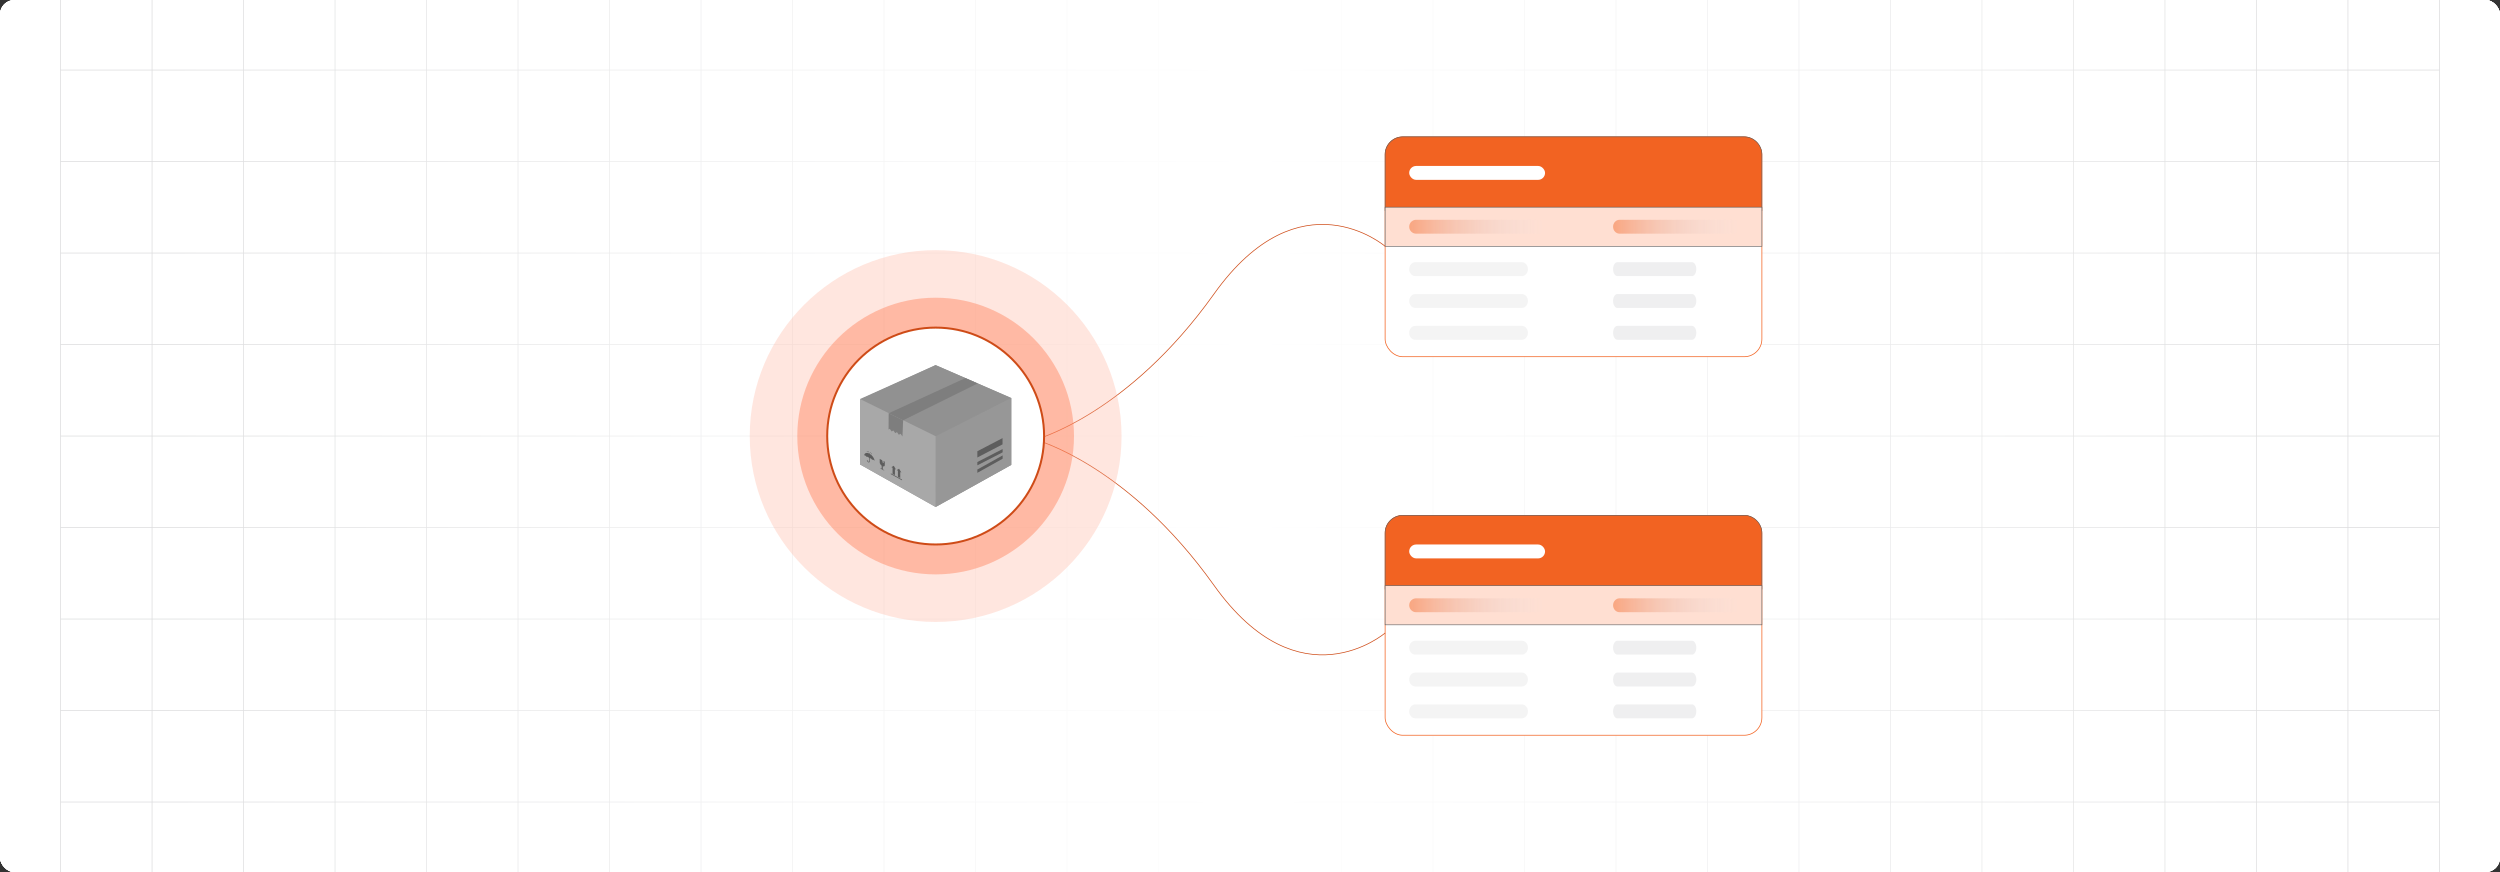 <?xml version="1.0" encoding="UTF-8"?><svg id="Layer_1" xmlns="http://www.w3.org/2000/svg" xmlns:xlink="http://www.w3.org/1999/xlink" viewBox="0 0 860 300"><rect x="0" y="0" width="860" height="300" fill="#333333" stroke="none"/><defs><clipPath id="clippath"><rect width="860" height="300" fill="none" stroke-width="0"/></clipPath><linearGradient id="linear-gradient" x1="52.026" y1="150" x2="807.974" y2="150" gradientUnits="userSpaceOnUse"><stop offset="0" stop-color="#fff" stop-opacity="0"/><stop offset=".05" stop-color="#fff" stop-opacity=".11"/><stop offset=".276" stop-color="#fff" stop-opacity=".583"/><stop offset=".43" stop-color="#fff" stop-opacity=".883"/><stop offset=".501" stop-color="#fff"/><stop offset=".714" stop-color="#fff" stop-opacity=".584"/><stop offset="1" stop-color="#fff" stop-opacity="0"/></linearGradient><linearGradient id="linear-gradient-2" x1="484.763" y1="77.995" x2="531.5" y2="77.995" gradientUnits="userSpaceOnUse"><stop offset="0" stop-color="#f26322"/><stop offset="1" stop-color="#cce1fc" stop-opacity="0"/></linearGradient><linearGradient id="linear-gradient-3" x1="554.898" x2="598.447" xlink:href="#linear-gradient-2"/><linearGradient id="linear-gradient-4" y1="208.211" y2="208.211" xlink:href="#linear-gradient-2"/><linearGradient id="linear-gradient-5" x1="554.898" y1="208.211" x2="598.447" y2="208.211" xlink:href="#linear-gradient-2"/></defs><rect y="0" width="860" height="300" rx="5" ry="5" fill="#fff" stroke-width="0"/><rect width="860" height="300" rx="5" ry="5" fill="#fff" stroke-width="0"/><rect width="860" height="300" rx="5" ry="5" fill="#fff" stroke-width="0"/><rect width="860" height="300" rx="5" ry="5" fill="#fff" stroke-width="0"/><g clip-path="url(#clippath)"><rect width="860" height="300" rx="5" ry="5" fill="#fff" stroke-width="0"/><rect x="20.832" y="-7.373" width="818.338" height="314.746" fill="none" stroke="#dbdcdd" stroke-miterlimit="10" stroke-width=".25"/><line x1="20.83" y1="275.899" x2="839.168" y2="275.899" fill="none" stroke="#dbdcdd" stroke-miterlimit="10" stroke-width=".25"/><line x1="20.83" y1="244.424" x2="839.168" y2="244.424" fill="none" stroke="#dbdcdd" stroke-miterlimit="10" stroke-width=".25"/><line x1="20.83" y1="212.949" x2="839.168" y2="212.949" fill="none" stroke="#dbdcdd" stroke-miterlimit="10" stroke-width=".25"/><line x1="20.83" y1="181.475" x2="839.168" y2="181.475" fill="none" stroke="#dbdcdd" stroke-miterlimit="10" stroke-width=".25"/><line x1="20.83" y1="150" x2="839.168" y2="150" fill="none" stroke="#dbdcdd" stroke-miterlimit="10" stroke-width=".25"/><line x1="20.83" y1="118.526" x2="839.168" y2="118.526" fill="none" stroke="#dbdcdd" stroke-miterlimit="10" stroke-width=".25"/><line x1="20.83" y1="87.051" x2="839.168" y2="87.051" fill="none" stroke="#dbdcdd" stroke-miterlimit="10" stroke-width=".25"/><line x1="20.83" y1="55.577" x2="839.168" y2="55.577" fill="none" stroke="#dbdcdd" stroke-miterlimit="10" stroke-width=".25"/><line x1="20.83" y1="24.102" x2="839.168" y2="24.102" fill="none" stroke="#dbdcdd" stroke-miterlimit="10" stroke-width=".25"/><polyline points="807.692 307.373 807.692 275.896 807.692 244.428 807.692 212.95 807.692 181.473 807.692 150.005 807.692 118.527 807.692 87.05 807.692 55.582 807.692 55.572 807.692 24.104 807.692 -7.373" fill="none" stroke="#dbdcdd" stroke-miterlimit="10" stroke-width=".25"/><polyline points="776.215 307.373 776.215 275.896 776.215 244.428 776.215 212.95 776.215 181.473 776.215 150.005 776.215 118.527 776.215 87.05 776.215 55.582 776.215 55.572 776.215 24.104 776.215 -7.373" fill="none" stroke="#dbdcdd" stroke-miterlimit="10" stroke-width=".25"/><polyline points="744.747 307.373 744.747 275.896 744.747 244.428 744.747 212.95 744.747 181.473 744.747 150.005 744.747 118.527 744.747 87.05 744.747 55.582 744.747 55.572 744.747 24.104 744.747 -7.373" fill="none" stroke="#dbdcdd" stroke-miterlimit="10" stroke-width=".25"/><polyline points="713.269 307.373 713.269 275.896 713.269 244.428 713.269 212.95 713.269 181.473 713.269 150.005 713.269 118.527 713.269 87.05 713.269 55.582 713.269 55.572 713.269 24.104 713.269 -7.373" fill="none" stroke="#dbdcdd" stroke-miterlimit="10" stroke-width=".25"/><polyline points="681.792 307.373 681.792 275.896 681.792 244.428 681.792 212.95 681.792 181.473 681.792 150.005 681.792 118.527 681.792 87.05 681.792 55.582 681.792 55.572 681.792 24.104 681.792 -7.373" fill="none" stroke="#dbdcdd" stroke-miterlimit="10" stroke-width=".25"/><polyline points="650.324 307.373 650.324 275.896 650.324 244.428 650.324 212.95 650.324 181.473 650.324 150.005 650.324 118.527 650.324 87.05 650.324 55.582 650.324 55.572 650.324 24.104 650.324 -7.373" fill="none" stroke="#dbdcdd" stroke-miterlimit="10" stroke-width=".25"/><polyline points="618.847 307.373 618.847 275.896 618.847 244.428 618.847 212.95 618.847 181.473 618.847 150.005 618.847 118.527 618.847 87.05 618.847 55.582 618.847 55.572 618.847 24.104 618.847 -7.373" fill="none" stroke="#dbdcdd" stroke-miterlimit="10" stroke-width=".25"/><polyline points="587.369 307.373 587.369 275.896 587.369 244.428 587.369 212.95 587.369 181.473 587.369 150.005 587.369 118.527 587.369 87.05 587.369 55.582 587.369 55.572 587.369 24.104 587.369 -7.373" fill="none" stroke="#dbdcdd" stroke-miterlimit="10" stroke-width=".25"/><polyline points="555.901 307.373 555.901 275.896 555.901 244.428 555.901 212.95 555.901 181.473 555.901 150.005 555.901 118.527 555.901 87.05 555.901 55.582 555.901 55.572 555.901 24.104 555.901 -7.373" fill="none" stroke="#dbdcdd" stroke-miterlimit="10" stroke-width=".25"/><polyline points="524.424 307.373 524.424 275.896 524.424 244.428 524.424 212.95 524.424 181.473 524.424 150.005 524.424 118.527 524.424 87.05 524.424 55.582 524.424 55.572 524.424 24.104 524.424 -7.373" fill="none" stroke="#dbdcdd" stroke-miterlimit="10" stroke-width=".25"/><polyline points="492.946 307.373 492.946 275.896 492.946 244.428 492.946 212.95 492.946 181.473 492.946 150.005 492.946 118.527 492.946 87.05 492.946 55.582 492.946 55.572 492.946 24.104 492.946 -7.373" fill="none" stroke="#dbdcdd" stroke-miterlimit="10" stroke-width=".25"/><polyline points="461.478 307.373 461.478 275.896 461.478 244.428 461.478 212.95 461.478 181.473 461.478 150.005 461.478 118.527 461.478 87.05 461.478 55.582 461.478 55.572 461.478 24.104 461.478 -7.373" fill="none" stroke="#dbdcdd" stroke-miterlimit="10" stroke-width=".25"/><polyline points="430.001 307.373 430.001 275.896 430.001 244.428 430.001 212.95 430.001 181.473 430.001 150.005 430.001 118.527 430.001 87.05 430.001 55.582 430.001 55.572 430.001 24.104 430.001 -7.373" fill="none" stroke="#dbdcdd" stroke-miterlimit="10" stroke-width=".25"/><polyline points="398.523 307.373 398.523 275.896 398.523 244.428 398.523 212.95 398.523 181.473 398.523 150.005 398.523 118.527 398.523 87.05 398.523 55.582 398.523 55.572 398.523 24.104 398.523 -7.373" fill="none" stroke="#dbdcdd" stroke-miterlimit="10" stroke-width=".25"/><polyline points="367.046 307.373 367.046 275.896 367.046 244.428 367.046 212.95 367.046 181.473 367.046 150.005 367.046 118.527 367.046 87.05 367.046 55.582 367.046 55.572 367.046 24.104 367.046 -7.373" fill="none" stroke="#dbdcdd" stroke-miterlimit="10" stroke-width=".25"/><polyline points="335.578 307.373 335.578 275.896 335.578 244.428 335.578 212.95 335.578 181.473 335.578 150.005 335.578 118.527 335.578 87.05 335.578 55.582 335.578 55.572 335.578 24.104 335.578 -7.373" fill="none" stroke="#dbdcdd" stroke-miterlimit="10" stroke-width=".25"/><polyline points="304.101 307.373 304.101 275.896 304.101 244.428 304.101 212.95 304.101 181.473 304.101 150.005 304.101 118.527 304.101 87.05 304.101 55.582 304.101 55.572 304.101 24.104 304.101 -7.373" fill="none" stroke="#dbdcdd" stroke-miterlimit="10" stroke-width=".25"/><polyline points="272.623 307.373 272.623 275.896 272.623 244.428 272.623 212.95 272.623 181.473 272.623 150.005 272.623 118.527 272.623 87.05 272.623 55.582 272.623 55.572 272.623 24.104 272.623 -7.373" fill="none" stroke="#dbdcdd" stroke-miterlimit="10" stroke-width=".25"/><polyline points="241.155 307.373 241.155 275.896 241.155 244.428 241.155 212.95 241.155 181.473 241.155 150.005 241.155 118.527 241.155 87.05 241.155 55.582 241.155 55.572 241.155 24.104 241.155 -7.373" fill="none" stroke="#dbdcdd" stroke-miterlimit="10" stroke-width=".25"/><polyline points="209.678 307.373 209.678 275.896 209.678 244.428 209.678 212.95 209.678 181.473 209.678 150.005 209.678 118.527 209.678 87.05 209.678 55.582 209.678 55.572 209.678 24.104 209.678 -7.373" fill="none" stroke="#dbdcdd" stroke-miterlimit="10" stroke-width=".25"/><polyline points="178.2 307.373 178.2 275.896 178.2 244.428 178.2 212.95 178.2 181.473 178.2 150.005 178.2 118.527 178.2 87.05 178.2 55.582 178.2 55.572 178.2 24.104 178.2 -7.373" fill="none" stroke="#dbdcdd" stroke-miterlimit="10" stroke-width=".25"/><polyline points="146.732 307.373 146.732 275.896 146.732 244.428 146.732 212.95 146.732 181.473 146.732 150.005 146.732 118.527 146.732 87.05 146.732 55.582 146.732 55.572 146.732 24.104 146.732 -7.373" fill="none" stroke="#dbdcdd" stroke-miterlimit="10" stroke-width=".25"/><polyline points="115.255 307.373 115.255 275.896 115.255 244.428 115.255 212.95 115.255 181.473 115.255 150.005 115.255 118.527 115.255 87.05 115.255 55.582 115.255 55.572 115.255 24.104 115.255 -7.373" fill="none" stroke="#dbdcdd" stroke-miterlimit="10" stroke-width=".25"/><polyline points="83.777 307.373 83.777 275.896 83.777 244.428 83.777 212.95 83.777 181.473 83.777 150.005 83.777 118.527 83.777 87.05 83.777 55.582 83.777 55.572 83.777 24.104 83.777 -7.373" fill="none" stroke="#dbdcdd" stroke-miterlimit="10" stroke-width=".25"/><polyline points="52.309 307.373 52.309 275.896 52.309 244.428 52.309 212.95 52.309 181.473 52.309 150.005 52.309 118.527 52.309 87.05 52.309 55.582 52.309 55.572 52.309 24.104 52.309 -7.373" fill="none" stroke="#dbdcdd" stroke-miterlimit="10" stroke-width=".25"/><rect x="52.026" width="755.947" height="300" fill="url(#linear-gradient)" stroke-width="0"/></g><circle cx="489.239" cy="88.899" r="3.164" fill="#4d4d4d" stroke-width="0"/><circle cx="489.239" cy="222.279" r="3.164" fill="#4d4d4d" stroke-width="0"/><rect x="476.481" y="47.073" width="129.608" height="75.637" rx="6.08" ry="6.08" fill="#fff" stroke="#f26322" stroke-miterlimit="10" stroke-width=".257"/><path d="M482.561,47.073h117.448c3.356,0,6.08,2.724,6.08,6.08v19.28h-129.608v-19.28c0-3.356,2.724-6.08,6.08-6.08Z" fill="#f26322" stroke="#58595b" stroke-miterlimit="10" stroke-width=".198"/><rect x="476.481" y="71.262" width="129.608" height="13.465" fill="#ffdfd2" stroke="#58595b" stroke-miterlimit="10" stroke-width=".198"/><rect x="484.763" y="57.091" width="46.737" height="4.782" rx="2.391" ry="2.391" fill="#fff" stroke-width="0"/><path d="M529.109,80.386h-41.955c-1.321,0-2.391-1.071-2.391-2.391s1.071-2.391,2.391-2.391h41.955c1.321,0,2.391,1.071,2.391,2.391s-1.071,2.391-2.391,2.391Z" fill="url(#linear-gradient-2)" fill-rule="evenodd" opacity=".46" stroke-width="0"/><path d="M596.22,80.386h-39.093c-1.23,0-2.228-1.071-2.228-2.391s.998-2.391,2.228-2.391h39.093c1.23,0,2.228,1.071,2.228,2.391s-.998,2.391-2.228,2.391Z" fill="url(#linear-gradient-3)" fill-rule="evenodd" opacity=".46" stroke-width="0"/><path d="M523.521,94.975h-36.669c-1.154,0-2.09-1.071-2.09-2.391s.936-2.391,2.09-2.391h36.669c1.154,0,2.09,1.071,2.09,2.391s-.936,2.391-2.09,2.391Z" fill="#e6e7e7" fill-rule="evenodd" opacity=".46" stroke-width="0"/><path d="M582.061,94.975h-25.698c-.809,0-1.464-1.071-1.464-2.391s.656-2.391,1.464-2.391h25.698c.809,0,1.464,1.071,1.464,2.391s-.656,2.391-1.464,2.391Z" fill="#dbdcdd" fill-rule="evenodd" opacity=".46" stroke-width="0"/><path d="M523.521,105.929h-36.669c-1.154,0-2.09-1.071-2.09-2.391s.936-2.391,2.09-2.391h36.669c1.154,0,2.09,1.071,2.09,2.391s-.936,2.391-2.09,2.391Z" fill="#e6e7e7" fill-rule="evenodd" opacity=".46" stroke-width="0"/><path d="M582.061,105.929h-25.698c-.809,0-1.464-1.071-1.464-2.391s.656-2.391,1.464-2.391h25.698c.809,0,1.464,1.071,1.464,2.391s-.656,2.391-1.464,2.391Z" fill="#dbdcdd" fill-rule="evenodd" opacity=".46" stroke-width="0"/><path d="M523.521,116.883h-36.669c-1.154,0-2.09-1.071-2.09-2.391s.936-2.391,2.09-2.391h36.669c1.154,0,2.09,1.071,2.09,2.391s-.936,2.391-2.09,2.391Z" fill="#e6e7e7" fill-rule="evenodd" opacity=".46" stroke-width="0"/><path d="M582.061,116.883h-25.698c-.809,0-1.464-1.071-1.464-2.391s.656-2.391,1.464-2.391h25.698c.809,0,1.464,1.071,1.464,2.391s-.656,2.391-1.464,2.391Z" fill="#dbdcdd" fill-rule="evenodd" opacity=".46" stroke-width="0"/><rect x="476.481" y="177.29" width="129.608" height="75.637" rx="6.08" ry="6.08" fill="#fff" stroke="#f26322" stroke-miterlimit="10" stroke-width=".257"/><path d="M482.561,177.29h117.448c3.356,0,6.08,2.724,6.08,6.08v19.28h-129.608v-19.28c0-3.356,2.724-6.08,6.08-6.08Z" fill="#f26322" stroke="#58595b" stroke-miterlimit="10" stroke-width=".198"/><rect x="476.481" y="201.479" width="129.608" height="13.465" fill="#ffdfd2" stroke="#58595b" stroke-miterlimit="10" stroke-width=".198"/><rect x="484.763" y="187.307" width="46.737" height="4.782" rx="2.391" ry="2.391" fill="#fff" stroke-width="0"/><path d="M529.109,210.602h-41.955c-1.321,0-2.391-1.071-2.391-2.391s1.071-2.391,2.391-2.391h41.955c1.321,0,2.391,1.071,2.391,2.391s-1.071,2.391-2.391,2.391Z" fill="url(#linear-gradient-4)" fill-rule="evenodd" opacity=".46" stroke-width="0"/><path d="M596.22,210.602h-39.093c-1.23,0-2.228-1.071-2.228-2.391s.998-2.391,2.228-2.391h39.093c1.23,0,2.228,1.071,2.228,2.391s-.998,2.391-2.228,2.391Z" fill="url(#linear-gradient-5)" fill-rule="evenodd" opacity=".46" stroke-width="0"/><path d="M523.521,225.192h-36.669c-1.154,0-2.09-1.071-2.09-2.391s.936-2.391,2.09-2.391h36.669c1.154,0,2.09,1.071,2.09,2.391s-.936,2.391-2.09,2.391Z" fill="#e6e7e7" fill-rule="evenodd" opacity=".46" stroke-width="0"/><path d="M582.061,225.192h-25.698c-.809,0-1.464-1.071-1.464-2.391s.656-2.391,1.464-2.391h25.698c.809,0,1.464,1.071,1.464,2.391s-.656,2.391-1.464,2.391Z" fill="#dbdcdd" fill-rule="evenodd" opacity=".46" stroke-width="0"/><path d="M523.521,236.145h-36.669c-1.154,0-2.09-1.071-2.09-2.391s.936-2.391,2.09-2.391h36.669c1.154,0,2.09,1.071,2.09,2.391s-.936,2.391-2.09,2.391Z" fill="#e6e7e7" fill-rule="evenodd" opacity=".46" stroke-width="0"/><path d="M582.061,236.145h-25.698c-.809,0-1.464-1.071-1.464-2.391s.656-2.391,1.464-2.391h25.698c.809,0,1.464,1.071,1.464,2.391s-.656,2.391-1.464,2.391Z" fill="#dbdcdd" fill-rule="evenodd" opacity=".46" stroke-width="0"/><path d="M523.521,247.099h-36.669c-1.154,0-2.09-1.071-2.09-2.391s.936-2.391,2.09-2.391h36.669c1.154,0,2.09,1.071,2.09,2.391s-.936,2.391-2.09,2.391Z" fill="#e6e7e7" fill-rule="evenodd" opacity=".46" stroke-width="0"/><path d="M582.061,247.099h-25.698c-.809,0-1.464-1.071-1.464-2.391s.656-2.391,1.464-2.391h25.698c.809,0,1.464,1.071,1.464,2.391s-.656,2.391-1.464,2.391Z" fill="#dbdcdd" fill-rule="evenodd" opacity=".46" stroke-width="0"/><path d="M356.385,151.158s31.613-8.466,61.21-50.011,58.887-16.42,58.887-16.42" fill="none" fill-rule="evenodd" stroke="#ce4b17" stroke-miterlimit="10" stroke-width=".25"/><path d="M356.385,151.318s31.613,8.466,61.21,50.011,58.887,16.42,58.887,16.42" fill="none" fill-rule="evenodd" stroke="#ce4b17" stroke-miterlimit="10" stroke-width=".25"/><path d="M321.861,213.95c-35.262,0-63.95-28.688-63.95-63.951s28.688-63.949,63.95-63.949,63.951,28.688,63.951,63.949-28.688,63.951-63.951,63.951Z" fill="#ffb098" opacity=".31" stroke-width="0"/><path d="M321.861,197.593c-26.242,0-47.593-21.35-47.593-47.594s21.35-47.592,47.593-47.592,47.594,21.35,47.594,47.592-21.35,47.594-47.594,47.594Z" fill="#ff784e" opacity=".41" stroke-width="0"/><circle cx="321.862" cy="150" r="37.303" fill="#fff" stroke="#ce4b17" stroke-miterlimit="10" stroke-width=".695"/><g id="Layer_1-2"><polygon points="321.844 125.599 347.787 136.94 347.884 136.891 347.884 159.926 321.87 174.401 321.865 174.399 321.862 174.397 295.839 159.772 295.839 137.267 296.073 137.382 321.844 125.599" fill="#919191" fill-rule="evenodd" stroke-width="0"/><polygon points="295.839 137.267 321.844 125.599 347.884 136.891 321.866 150.093 295.839 137.267" fill="#919191" fill-rule="evenodd" stroke-width="0"/><polygon points="321.874 150.067 321.874 150.067 321.882 150.063 322.113 149.946 347.884 136.891 347.884 159.926 321.87 174.401 321.865 174.399 321.862 174.397 321.874 150.067" fill="#979797" fill-rule="evenodd" stroke-width="0"/><polygon points="295.839 159.772 295.839 137.267 321.633 149.948 321.874 150.067 321.862 174.397 295.839 159.772" fill="#a8a8a8" fill-rule="evenodd" stroke-width="0"/><polygon points="336.204 155.224 344.874 150.706 344.874 152.86 336.204 157.379 336.204 155.224" fill="#5d5d5d" fill-rule="evenodd" stroke-width="0"/><polygon points="336.204 158.939 336.228 158.927 344.904 154.464 344.904 155.602 336.222 160.067 336.204 160.076 336.204 158.939" fill="#5d5d5d" stroke-width="0"/><polygon points="336.204 161.518 336.228 161.505 344.904 156.661 344.904 157.799 336.222 162.645 336.204 162.655 336.204 161.518" fill="#5d5d5d" stroke-width="0"/><polygon points="310.672 144.588 336.295 131.916 332.063 130.066 305.707 142.146 310.672 144.588" fill="#7e7e7e" fill-rule="evenodd" stroke-width="0"/><polygon points="310.672 144.588 310.449 150.166 309.804 149.226 309.187 149.56 308.569 148.659 307.952 148.993 307.335 148.093 306.718 148.427 306.1 147.526 305.662 147.763 305.707 142.146 310.672 144.588" fill="#7e7e7e" fill-rule="evenodd" stroke-width="0"/><path d="M303.692,160.415v.956l.623.6-1.644-.883.622.069v-.956c-.385-.29-.672-.76-.672-1.138v-1.186l.924.497-.129.253.3.233-.117.473.495-.282-.195-.284.042-.18.424.228v1.186c0,.378-.287.539-.673.415h0Z" fill="#5d5d5d" fill-rule="evenodd" stroke-width="0"/><path d="M300.851,158.495c-.087-.112-.219-.223-.366-.299-.229-.119-.419-.116-.464-.003l-.019-.01c-.043-.159-.235-.361-.464-.481-.148-.077-.28-.102-.366-.081v1.149c0,.286-.218.406-.485.267-.268-.139-.485-.484-.485-.77,0-.063.048-.089.107-.059.059.031.107.107.107.17,0,.16.122.353.271.43.149.078.271.011.271-.149v-1.147c-.087-.112-.219-.223-.367-.3-.229-.119-.419-.116-.464-.003l-.019-.01c-.043-.159-.235-.361-.464-.481-.148-.077-.279-.102-.366-.081.07-.778.787-1.053,1.68-.638v-.086c0-.063.048-.089.107-.059.059.031.107.107.107.17v.086c.894.512,1.611,1.533,1.68,2.384h0ZM298.435,155.191s-.21.05-.24.095c-.03.045-.008.132.049.193.057.062.127.075.157.03s.034-.318.034-.318ZM298.907,155.253s-.21.05-.24.095c-.03.045-.008.132.049.193.057.062.127.075.157.03.03-.045.034-.318.034-.318ZM299.463,155.541s-.21.05-.24.095c-.03.045-.008.132.049.193.057.062.127.075.157.03.03-.045.034-.318.034-.318ZM299.906,155.941s-.21.05-.24.095c-.03.045-.008.132.049.193.057.062.127.075.157.03.03-.045.034-.318.034-.318h0Z" fill="#5d5d5d" fill-rule="evenodd" stroke-width="0"/><path d="M307.851,163.441v-2.083l.401.222-.802-1.359-.802.473.401.222v2.083l.802.443h0ZM309.685,164.455v-2.083l.401.221-.802-1.359-.802.473.401.221v2.083l.802.443h0ZM306.435,162.817l3.863,2.134v.289l-3.863-2.134v-.289Z" fill="#5d5d5d" stroke-width="0"/></g></svg>